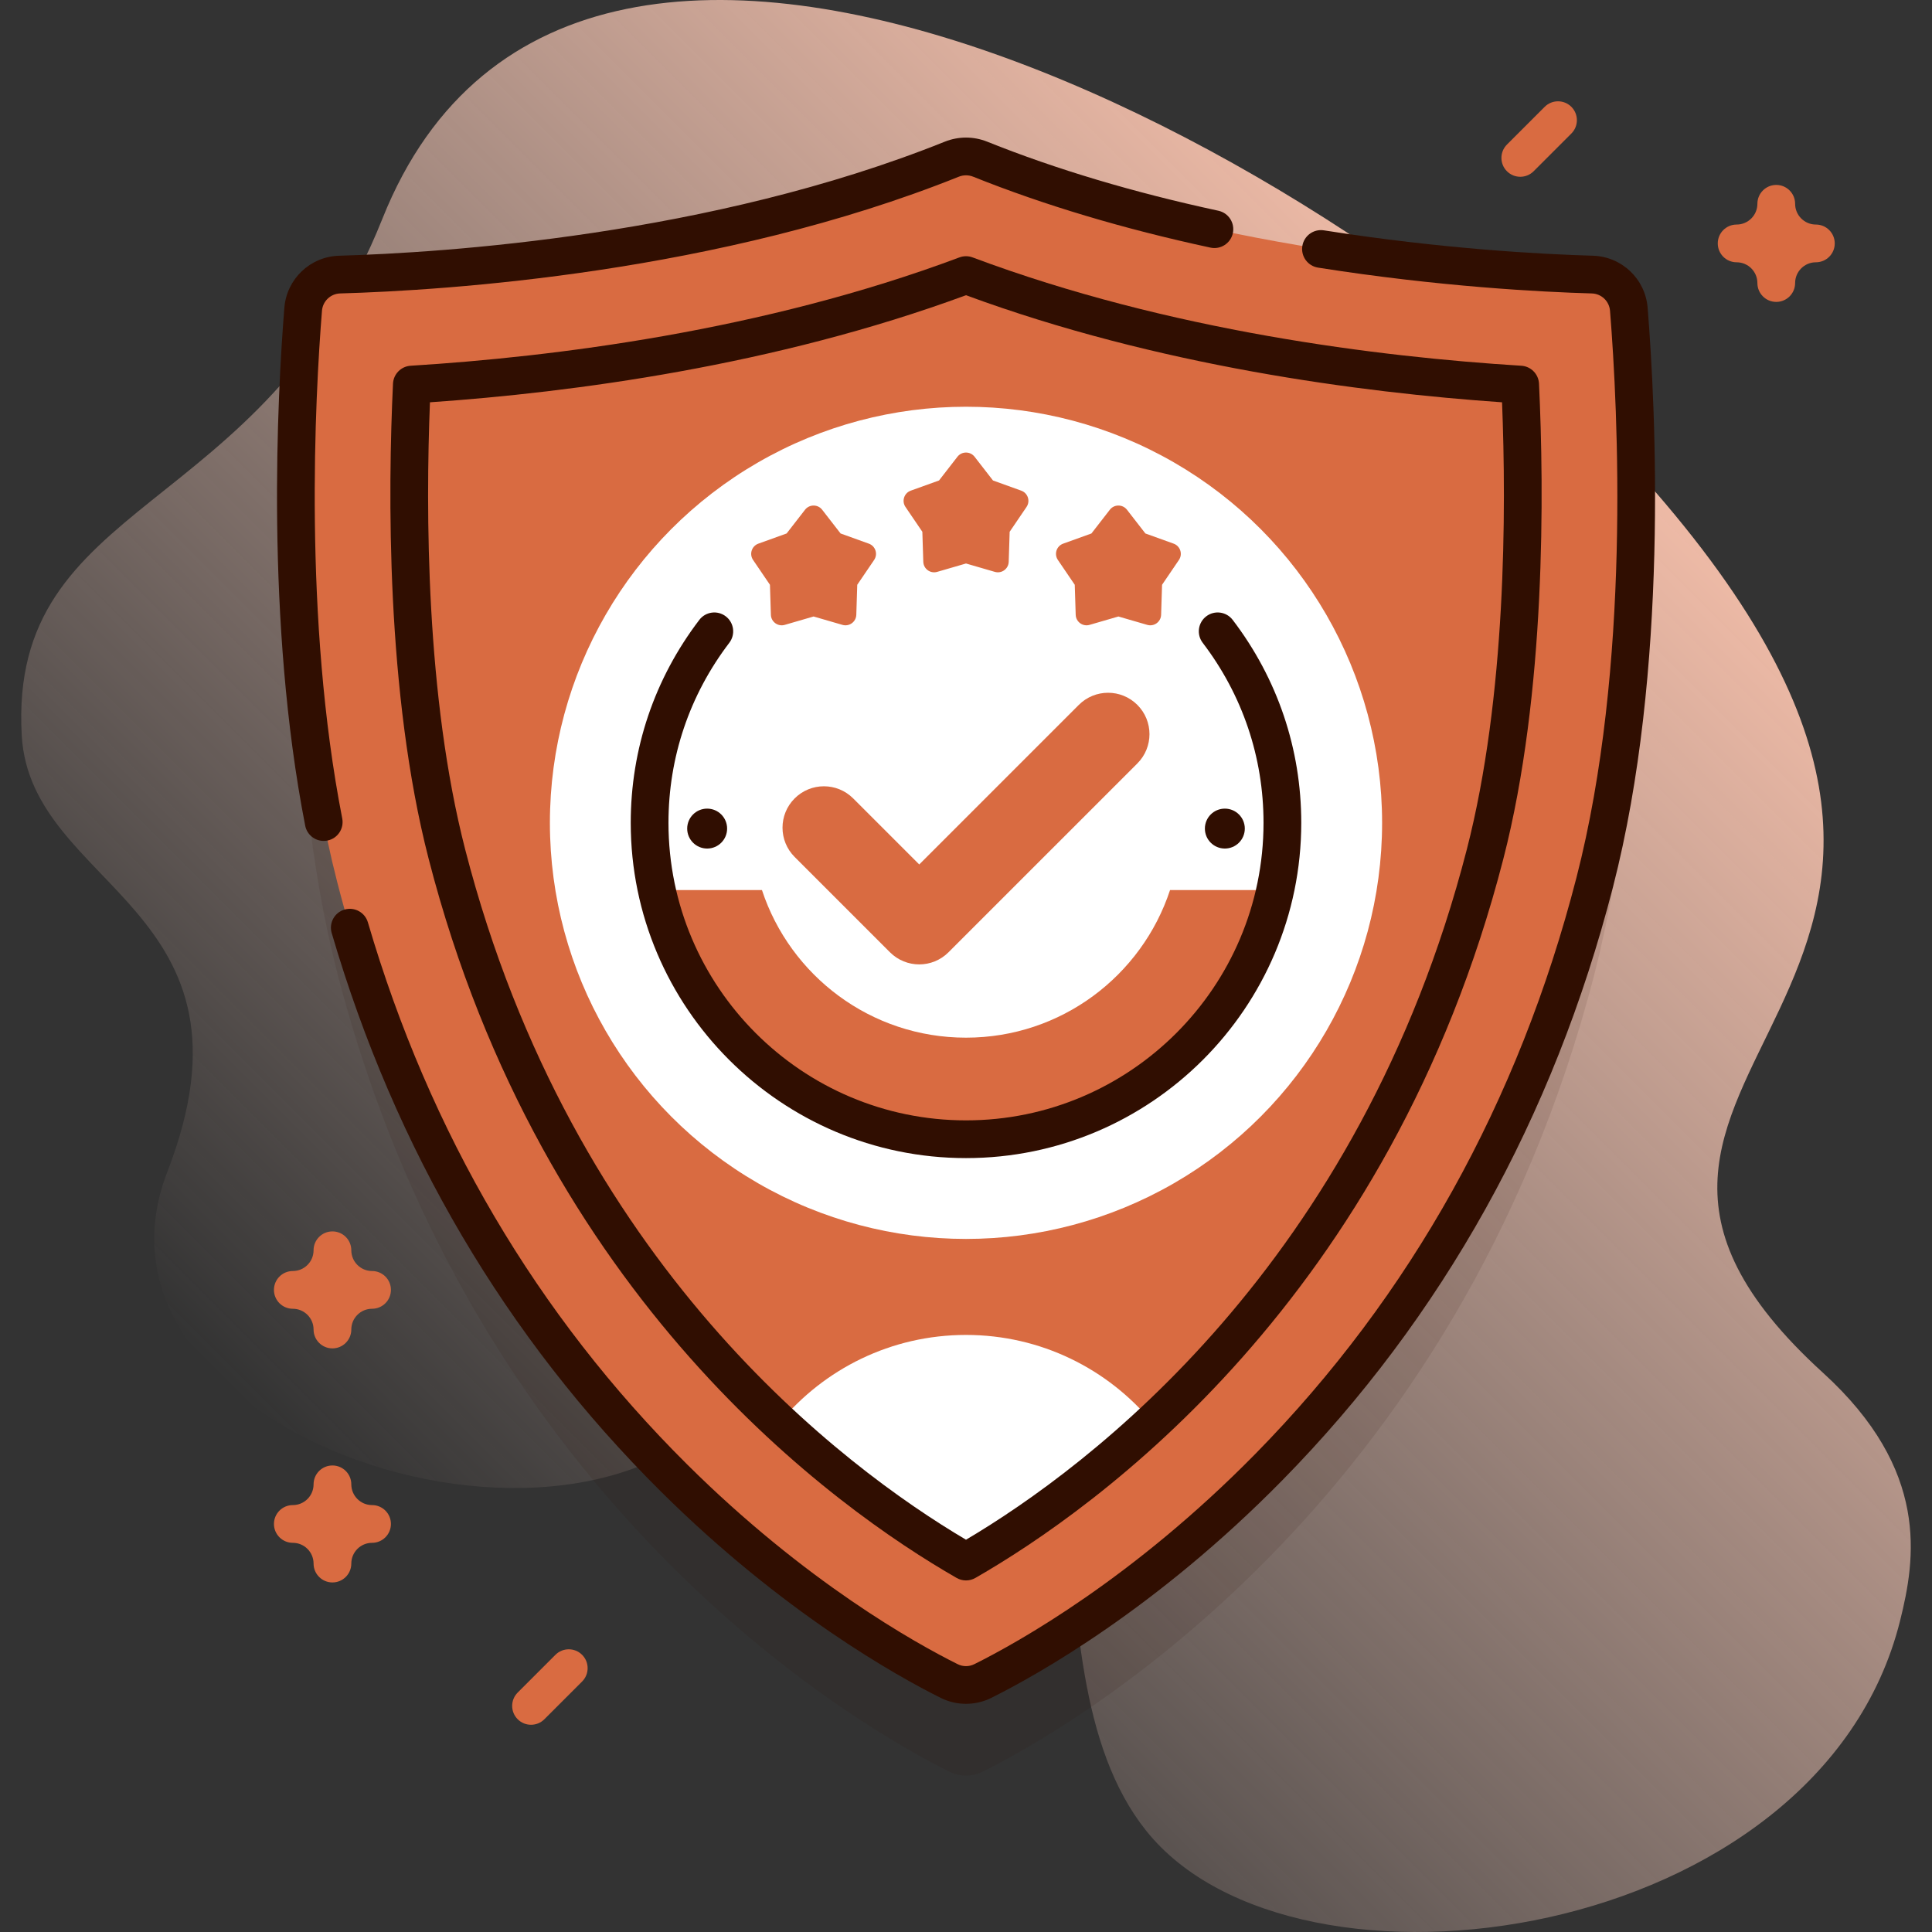 <svg id="Capa_1" enable-background="new 0 0 512 512" height="300" viewBox="0 0 512 512" width="300" xmlns="http://www.w3.org/2000/svg" xmlns:xlink="http://www.w3.org/1999/xlink" version="1.1" xmlns:svgjs="http://svgjs.dev/svgjs"><rect x="0" y="0" width="512" height="512" fill="#333333" stroke="none"/><g width="100%" height="100%" transform="matrix(1,0,0,1,0,0)"><linearGradient id="SVGID_1_" gradientUnits="userSpaceOnUse" x1="121.203" x2="429.32" y1="428.199" y2="120.082"><stop stop-opacity="0" stop-color="#f6d5c9" offset="0"/><stop stop-opacity="1" stop-color="#eebaa6" offset="1"/></linearGradient><g><g><path d="m503.537 429.527c4.085-16.359 7.969-39.879-20.435-65.738-88.894-80.93 73.072-98.069-44.585-233.643-71.729-82.654-284.953-203.193-337.197-72.134-31.765 79.686-99.201 73.473-95.554 136.95 2.335 40.649 65.749 45.509 38.556 115.653-27.764 71.616 120.025 118.092 155.692 51.708 9.334-17.373 26.267-68.22 48.147-53.178 52.715 36.239 20.044 131.423 55.558 175.984 39.564 49.639 178.402 30.164 199.818-55.602z" fill="url(#SVGID_1_)" data-original-color="SVGID_1_" stroke="none" stroke-opacity="1"/></g><g><g><path d="m421.984 96.765c-25.004-.716-98.524-5.016-162.205-30.573-2.429-.975-5.129-.975-7.558 0-63.681 25.557-137.201 29.857-162.205 30.573-5.104.146-9.266 4.106-9.674 9.195-1.971 24.566-5.735 94.483 9.041 151.866 36.614 142.185 139.515 200.385 162.169 211.665 2.805 1.397 6.091 1.397 8.896 0 22.654-11.28 125.555-69.48 162.169-211.665 14.777-57.384 11.013-127.3 9.041-151.866-.408-5.089-4.57-9.049-9.674-9.195z" fill="#300e01" opacity=".1" fill-opacity="1" data-original-color="#0000ccff" stroke="none" stroke-opacity="1"/><path d="m421.984 72.765c-25.004-.716-98.524-5.016-162.205-30.573-2.429-.975-5.129-.975-7.558 0-63.681 25.557-137.201 29.857-162.205 30.573-5.104.146-9.266 4.106-9.674 9.195-1.971 24.566-5.735 94.483 9.041 151.866 36.614 142.185 139.515 200.385 162.169 211.665 2.805 1.397 6.091 1.397 8.896 0 22.654-11.28 125.555-69.48 162.169-211.665 14.777-57.384 11.013-127.3 9.041-151.866-.408-5.089-4.57-9.049-9.674-9.195z" fill="#d96b41" fill-opacity="1" data-original-color="#6583feff" stroke="none" stroke-opacity="1"/><path d="m305.36 376.97c-19.82 18.49-37.99 30.34-49.36 36.86-11.37-6.52-29.54-18.37-49.36-36.86 11.76-14.17 29.5-23.2 49.36-23.2s37.6 9.03 49.36 23.2z" fill="#ffffff" fill-opacity="1" data-original-color="#ffffffff" stroke="none" stroke-opacity="1"/><g><path d="m256 418.832c-.859 0-1.718-.221-2.489-.664-32.052-18.399-109.848-73.802-139.917-190.575-11.331-44.002-10.782-97.777-9.446-125.915.121-2.547 2.14-4.596 4.685-4.753 37.595-2.328 93.34-9.199 145.414-28.707 1.131-.424 2.377-.424 3.508 0 52.074 19.508 107.819 26.378 145.413 28.707 2.546.157 4.564 2.206 4.686 4.753 1.336 28.138 1.886 81.912-9.446 125.915-30.069 116.773-107.865 172.175-139.917 190.575-.772.442-1.632.664-2.491.664zm-142.059-312.22c-1.141 28.517-1.1 77.959 9.336 118.487 28.368 110.163 100.402 163.818 132.723 182.945 32.321-19.128 104.355-72.782 132.723-182.945 10.437-40.527 10.477-89.97 9.336-118.487-37.706-2.604-91.385-9.689-142.059-28.377-50.673 18.687-104.353 25.773-142.059 28.377z" fill="#300e01" fill-opacity="1" data-original-color="#0000ccff" stroke="none" stroke-opacity="1"/></g><g><path d="m256 451.529c-2.293 0-4.586-.521-6.677-1.562-11.525-5.739-41.836-22.568-74.295-54.813-40.966-40.697-70.279-90.458-87.126-147.9-.777-2.65.741-5.428 3.391-6.205 2.648-.779 5.428.74 6.205 3.391 16.366 55.805 44.823 104.125 84.578 143.62 31.425 31.219 60.614 47.434 71.705 52.956 1.412.703 3.029.703 4.438 0 11.612-5.782 42.117-22.791 74.513-55.771 41.127-41.872 69.74-93.235 85.044-152.665 14.419-55.994 11.026-123.706 8.898-150.219-.204-2.548-2.281-4.524-4.832-4.597-13.316-.381-40.447-1.778-72.547-6.843-2.728-.431-4.59-2.991-4.159-5.718.431-2.728 2.989-4.588 5.718-4.16 31.549 4.979 58.197 6.351 71.274 6.725 7.661.219 13.901 6.149 14.515 13.793 2.168 27.015 5.613 96.054-9.184 153.513-15.747 61.154-45.218 114.036-87.594 157.178-33.456 34.061-65.125 51.709-77.188 57.715-2.09 1.042-4.384 1.562-6.677 1.562z" fill="#300e01" fill-opacity="1" data-original-color="#0000ccff" stroke="none" stroke-opacity="1"/></g><g><path d="m85.783 222.854c-2.344 0-4.436-1.656-4.902-4.042-10.58-54.154-7.387-114.024-5.523-137.25.614-7.645 6.854-13.574 14.515-13.793 27.585-.79 98.443-5.316 160.486-30.216 3.638-1.46 7.645-1.46 11.282 0 18.196 7.302 38.801 13.457 61.242 18.292 2.7.582 4.417 3.241 3.835 5.941-.581 2.699-3.244 4.418-5.94 3.834-22.993-4.954-44.143-11.275-62.861-18.788-1.234-.495-2.597-.496-3.833 0-63.537 25.499-135.804 30.126-163.925 30.931-2.551.073-4.629 2.049-4.833 4.598-1.831 22.814-4.973 81.595 5.37 134.533.529 2.71-1.238 5.336-3.949 5.866-.324.063-.646.094-.964.094z" fill="#300e01" fill-opacity="1" data-original-color="#0000ccff" stroke="none" stroke-opacity="1"/></g><g><circle cx="256" cy="218.06" fill="#ffffff" r="110.271" fill-opacity="1" data-original-color="#ffffffff" stroke="none" stroke-opacity="1"/><path d="m310.075 235.871c-7.478 22.717-28.853 39.122-54.075 39.122s-46.597-16.405-54.075-39.122h-27.859c8.168 37.75 41.739 66.038 81.934 66.038s73.766-28.288 81.934-66.038z" fill="#d96b41" fill-opacity="1" data-original-color="#6583feff" stroke="none" stroke-opacity="1"/><g><path d="m256 306.908c-48.991 0-88.848-39.857-88.848-88.849 0-19.59 6.284-38.188 18.173-53.781 1.674-2.197 4.81-2.62 7.007-.945 2.196 1.674 2.619 4.812.945 7.007-10.549 13.837-16.125 30.338-16.125 47.719 0 43.477 35.371 78.849 78.848 78.849s78.848-35.372 78.848-78.849c0-17.38-5.576-33.881-16.125-47.719-1.674-2.196-1.251-5.333.945-7.007 2.196-1.675 5.334-1.251 7.008.945 11.888 15.594 18.172 34.191 18.172 53.781 0 48.992-39.857 88.849-88.848 88.849z" fill="#300e01" fill-opacity="1" data-original-color="#0000ccff" stroke="none" stroke-opacity="1"/></g><g><path d="m243.609 255.576c-2.808 0-5.614-1.071-7.757-3.213l-25.263-25.262c-4.284-4.284-4.284-11.229 0-15.514 4.283-4.283 11.229-4.284 15.514 0l17.506 17.505 42.289-42.289c4.285-4.284 11.23-4.283 15.514 0 4.284 4.284 4.284 11.23 0 15.514l-50.046 50.045c-2.142 2.143-4.95 3.214-7.757 3.214z" fill="#d96b41" fill-opacity="1" data-original-color="#6583feff" stroke="none" stroke-opacity="1"/></g><g><path d="m256 149.333-7.645 2.22c-1.802.523-3.613-.793-3.672-2.668l-.251-7.957-4.474-6.584c-1.054-1.552-.362-3.682 1.403-4.317l7.49-2.697 4.88-6.29c1.15-1.482 3.389-1.482 4.539 0l4.88 6.29 7.49 2.697c1.765.636 2.457 2.765 1.403 4.317l-4.474 6.584-.251 7.957c-.059 1.875-1.871 3.191-3.672 2.668z" fill="#d96b41" fill-opacity="1" data-original-color="#6583feff" stroke="none" stroke-opacity="1"/></g><g><g><path d="m215.611 163.378-7.645 2.22c-1.802.523-3.613-.793-3.672-2.668l-.251-7.957-4.474-6.584c-1.054-1.552-.362-3.682 1.403-4.317l7.49-2.697 4.88-6.29c1.15-1.482 3.389-1.482 4.539 0l4.88 6.29 7.49 2.697c1.765.636 2.457 2.765 1.403 4.317l-4.474 6.584-.251 7.957c-.059 1.875-1.871 3.191-3.672 2.668z" fill="#d96b41" fill-opacity="1" data-original-color="#6583feff" stroke="none" stroke-opacity="1"/></g><g><path d="m296.389 163.378-7.645 2.22c-1.802.523-3.613-.793-3.672-2.668l-.251-7.957-4.474-6.584c-1.054-1.552-.362-3.682 1.403-4.317l7.49-2.697 4.88-6.29c1.15-1.482 3.389-1.482 4.539 0l4.88 6.29 7.49 2.697c1.765.636 2.457 2.765 1.403 4.317l-4.474 6.584-.251 7.957c-.059 1.875-1.871 3.191-3.672 2.668z" fill="#d96b41" fill-opacity="1" data-original-color="#6583feff" stroke="none" stroke-opacity="1"/></g></g><g fill="#00c"><circle cx="187.403" cy="219.583" r="5.29" fill="#300e01" fill-opacity="1" data-original-color="#0000ccff" stroke="none" stroke-opacity="1"/><circle cx="324.597" cy="219.583" r="5.29" fill="#300e01" fill-opacity="1" data-original-color="#0000ccff" stroke="none" stroke-opacity="1"/></g></g></g><g><path d="m88.1 419.364c-2.761 0-5-2.239-5-5 0-3.033-2.467-5.5-5.5-5.5-2.761 0-5-2.239-5-5s2.239-5 5-5c3.033 0 5.5-2.467 5.5-5.5 0-2.761 2.239-5 5-5s5 2.239 5 5c0 3.033 2.467 5.5 5.5 5.5 2.761 0 5 2.239 5 5s-2.239 5-5 5c-3.033 0-5.5 2.467-5.5 5.5 0 2.761-2.239 5-5 5z" fill="#d96b41" fill-opacity="1" data-original-color="#6583feff" stroke="none" stroke-opacity="1"/></g><g><path d="m470.726 80.008c-2.762 0-5-2.239-5-5 0-3.033-2.468-5.5-5.5-5.5-2.762 0-5-2.239-5-5s2.238-5 5-5c3.032 0 5.5-2.467 5.5-5.5 0-2.761 2.238-5 5-5s5 2.239 5 5c0 3.033 2.468 5.5 5.5 5.5 2.762 0 5 2.239 5 5s-2.238 5-5 5c-3.032 0-5.5 2.467-5.5 5.5 0 2.761-2.239 5-5 5z" fill="#d96b41" fill-opacity="1" data-original-color="#6583feff" stroke="none" stroke-opacity="1"/></g><g><path d="m88.1 357.335c-2.761 0-5-2.239-5-5 0-3.033-2.467-5.5-5.5-5.5-2.761 0-5-2.239-5-5s2.239-5 5-5c3.033 0 5.5-2.467 5.5-5.5 0-2.761 2.239-5 5-5s5 2.239 5 5c0 3.033 2.467 5.5 5.5 5.5 2.761 0 5 2.239 5 5s-2.239 5-5 5c-3.033 0-5.5 2.467-5.5 5.5 0 2.761-2.239 5-5 5z" fill="#d96b41" fill-opacity="1" data-original-color="#6583feff" stroke="none" stroke-opacity="1"/></g><g><path d="m402.893 46.847c-1.279 0-2.56-.488-3.535-1.464-1.953-1.953-1.953-5.119 0-7.071l10-10c1.951-1.952 5.119-1.952 7.07 0 1.953 1.953 1.953 5.119 0 7.071l-10 10c-.976.976-2.256 1.464-3.535 1.464z" fill="#d96b41" fill-opacity="1" data-original-color="#6583feff" stroke="none" stroke-opacity="1"/></g><g><path d="m140.729 457.081c-1.28 0-2.559-.488-3.536-1.464-1.953-1.953-1.953-5.119 0-7.071l10-10c1.953-1.952 5.118-1.952 7.071 0 1.953 1.953 1.953 5.119 0 7.071l-10 10c-.976.976-2.255 1.464-3.535 1.464z" fill="#d96b41" fill-opacity="1" data-original-color="#6583feff" stroke="none" stroke-opacity="1"/></g></g></g></g></svg>